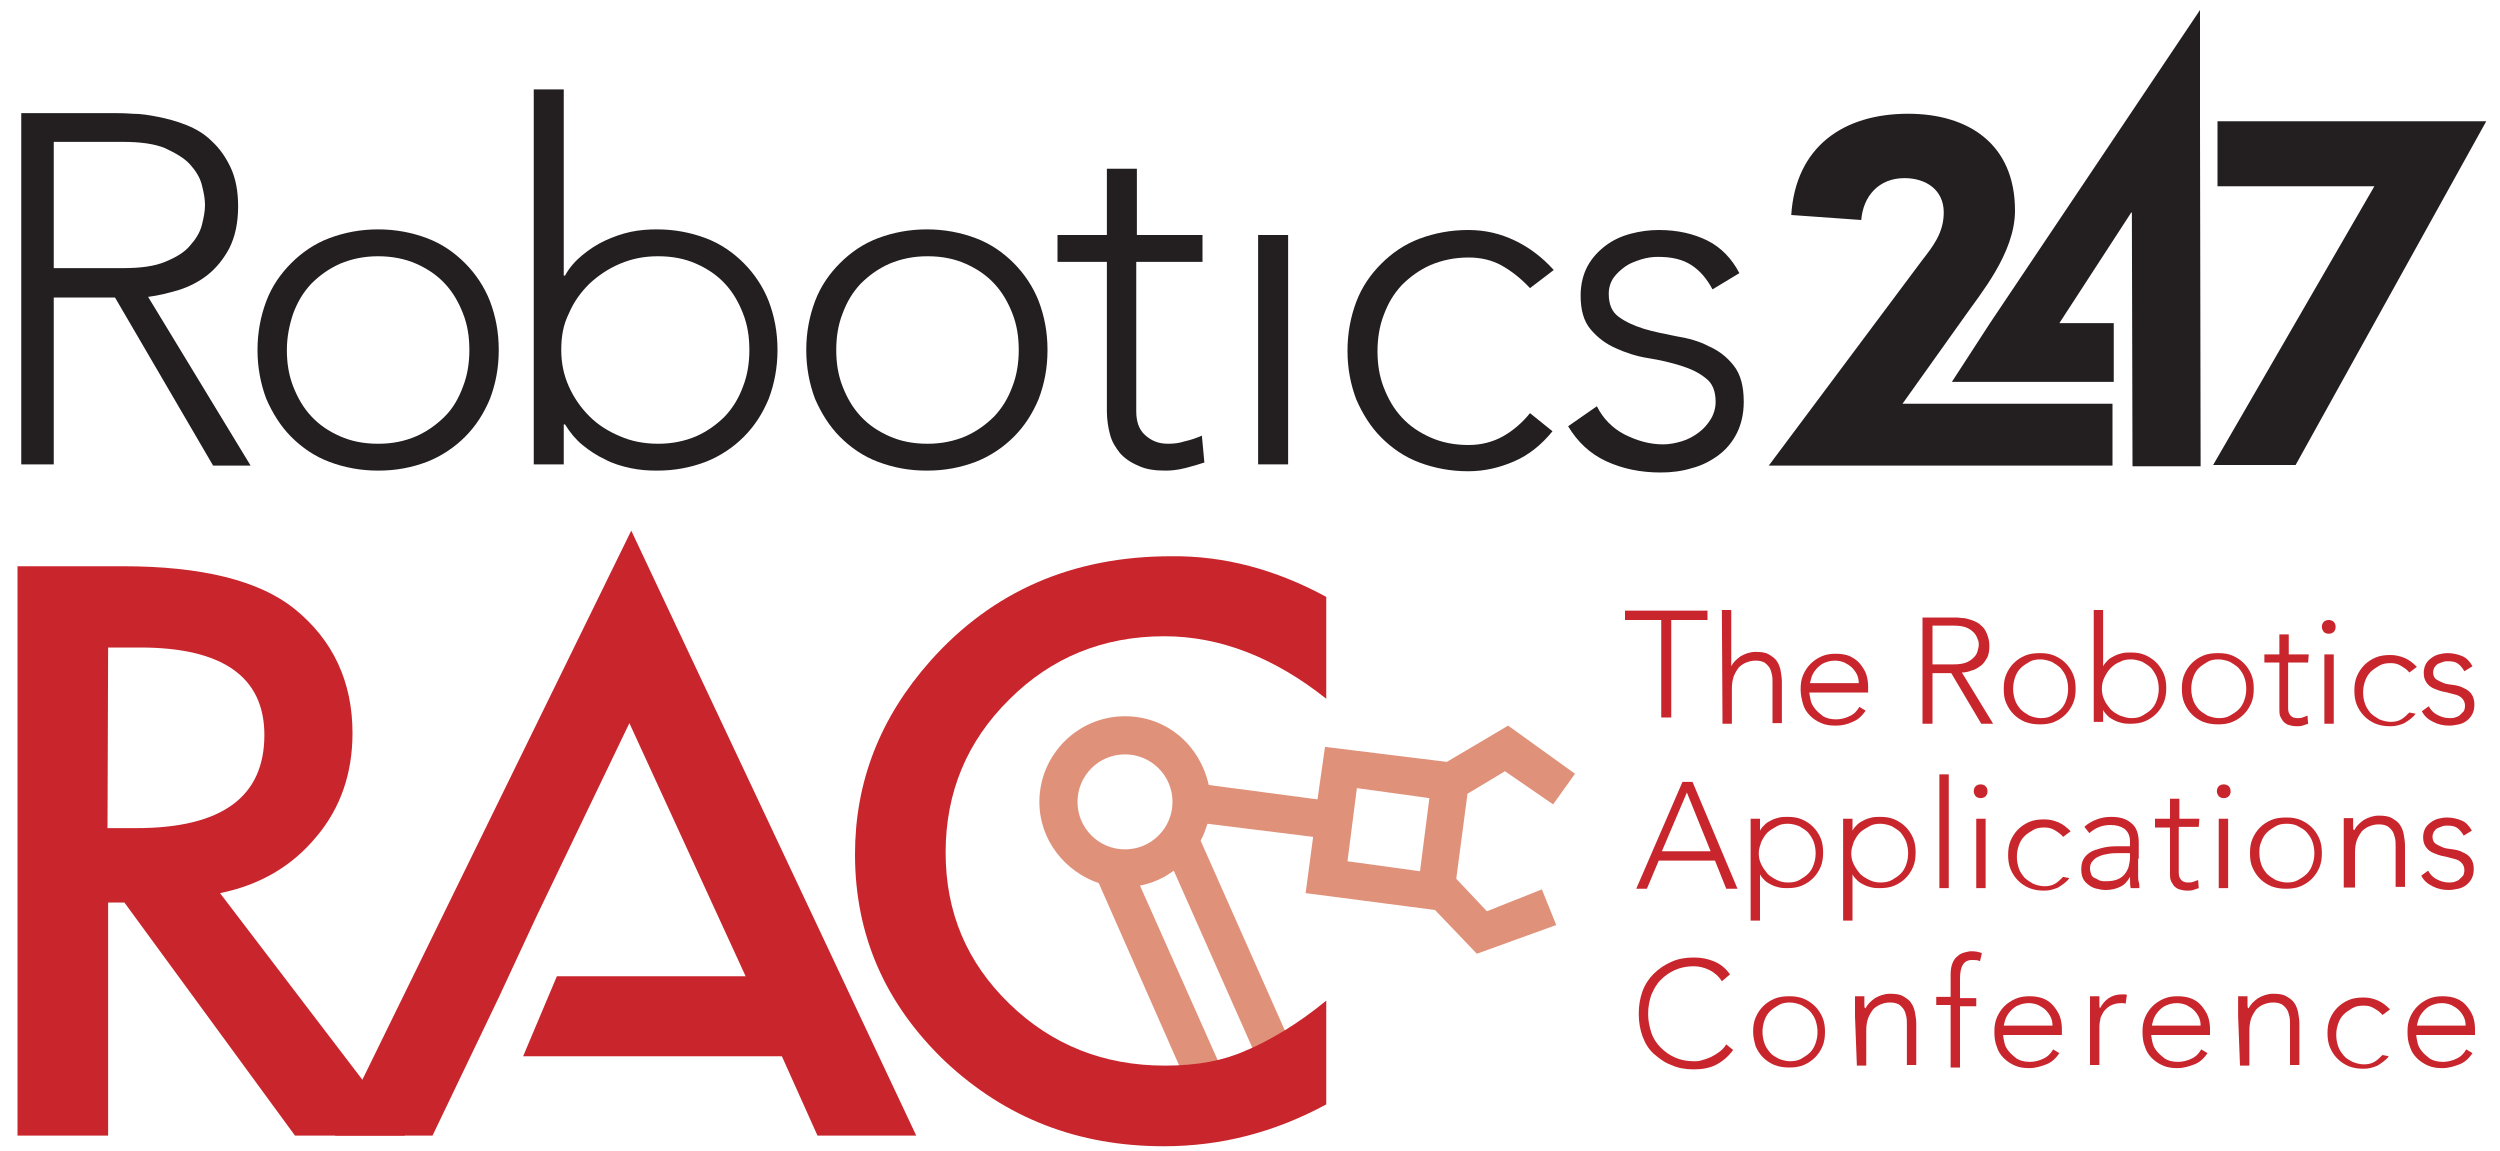 <?xml version="1.0" encoding="utf-8"?>
<!-- Generator: Adobe Illustrator 26.1.0, SVG Export Plug-In . SVG Version: 6.00 Build 0)  -->
<svg version="1.1" id="Layer_1" xmlns="http://www.w3.org/2000/svg" xmlns:xlink="http://www.w3.org/1999/xlink" x="0px" y="0px"
	 viewBox="0 0 400 184.1" style="enable-background:new 0 0 400 184.1;" xml:space="preserve">
<style type="text/css">
	.st0{fill:#E0917A;}
	.st1{fill:#C9252C;}
	.st2{fill:#231F20;}
</style>
<path class="st0" d="M193.2,131.8c-0.3,0.9-0.6,1.8-1.1,2.7l14.2,32c-0.8,0.5-1.6,1-2.4,1.5c-0.9,0.5-1.8,1-2.7,1.5l-13.4-30.2
	c-1.6,1.2-3.4,2-5.4,2.4l13.4,30.1c-1.9,0.7-3.8,1.3-5.8,1.7l-14.2-32.2c-5.3-1.8-9.5-6.8-9.5-13c0-7.5,6.1-13.7,13.7-13.7
	c6.5,0,11.9,4.4,13.4,11l17.4,2.3l1.2-8.4l19.5,2.4l9.8-5.8l10.7,7.7l-3.5,4.9l-7.7-5.3l-6,3.6l-1.8,13.6l4.9,5.2l8.8-3.5l2.3,5.7
	l-12.7,4.6l-6.7-7l-20.7-2.7l1.2-9L193.2,131.8L193.2,131.8z M180,120.7c-4.2,0-7.6,3.4-7.6,7.6s3.4,7.6,7.6,7.6s7.6-3.4,7.6-7.6
	S184.2,120.7,180,120.7z M215.6,137.8l11.6,1.6l1.5-11.7l-11.6-1.6L215.6,137.8z"/>
<g>
	<path class="st1" d="M35.2,142.9l29.6,38.8H47.2l-27.3-37.3h-2.6v37.3H2.8V90.6h16.9c12.6,0,21.8,2.3,27.4,6.8
		c6.2,5,9.3,11.7,9.3,19.9c0,6.4-1.9,12-5.8,16.6C46.7,138.6,41.6,141.6,35.2,142.9L35.2,142.9z M17.2,132.5h4.6
		c13.7,0,20.5-5,20.5-14.9c0-9.3-6.7-14-19.9-14h-5.1L17.2,132.5L17.2,132.5z"/>
	<path class="st1" d="M83.7,169l5.4-12.8h30.2l-18.6-40.5l-14.9,31l-6,12.9l-10.6,22.1H53.6L101,84.9l45.6,96.8h-15.8l-5.7-12.7
		L83.7,169L83.7,169z"/>
	<path class="st1" d="M212.2,95.5v16.3c-8.3-6.6-17-10-25.9-10c-9.8,0-18.1,3.4-24.8,10.1c-6.8,6.7-10.2,14.9-10.2,24.5
		s3.4,17.6,10.2,24.2c6.8,6.6,15.1,9.9,24.9,9.9c5.1,0,9.4-0.8,12.9-2.4c2-0.8,4-1.9,6.2-3.2c2.1-1.3,4.4-2.9,6.7-4.8v16.6
		c-8.3,4.5-16.9,6.7-26,6.7c-13.7,0-25.3-4.5-35-13.6c-9.6-9.2-14.4-20.2-14.4-33.1c0-11.6,4-21.9,12.1-31
		c9.9-11.1,22.7-16.7,38.5-16.7C195.8,88.9,204.1,91.1,212.2,95.5L212.2,95.5z"/>
</g>
<path class="st1" d="M265.8,99.2H260v-1.5h13.2v1.5h-5.8v15.6h-1.6L265.8,99.2L265.8,99.2z"/>
<path class="st1" d="M275.5,97.6h1.5v9h0c0.3-0.6,0.8-1.1,1.5-1.6c0.7-0.4,1.5-0.7,2.4-0.7c0.9,0,1.6,0.1,2.1,0.4
	c0.5,0.3,1,0.6,1.3,1.1c0.3,0.4,0.5,1,0.6,1.5c0.1,0.6,0.2,1.2,0.2,1.8v6.6h-1.5v-6.5c0-0.4,0-0.9-0.1-1.3c-0.1-0.4-0.2-0.8-0.4-1.1
	s-0.5-0.6-0.8-0.8c-0.4-0.2-0.8-0.3-1.4-0.3c-0.5,0-1,0.1-1.5,0.3c-0.5,0.2-0.9,0.5-1.2,0.8c-0.3,0.4-0.6,0.9-0.8,1.4
	c-0.2,0.6-0.3,1.2-0.3,2v5.6h-1.5L275.5,97.6L275.5,97.6z"/>
<path class="st1" d="M298.5,113.7c-0.6,0.9-1.3,1.5-2.1,1.8c-0.8,0.4-1.7,0.6-2.7,0.6c-0.9,0-1.6-0.1-2.3-0.4
	c-0.7-0.3-1.3-0.7-1.8-1.2c-0.5-0.5-0.9-1.1-1.1-1.8s-0.4-1.5-0.4-2.4s0.1-1.6,0.4-2.3s0.7-1.3,1.2-1.8s1.1-0.9,1.8-1.2
	c0.7-0.3,1.4-0.4,2.2-0.4c0.8,0,1.6,0.1,2.3,0.4c0.6,0.3,1.2,0.7,1.6,1.2c0.4,0.5,0.8,1.1,1,1.7s0.3,1.3,0.3,1.9v1h-9.4
	c0,0.3,0.1,0.7,0.2,1.2c0.1,0.5,0.3,0.9,0.7,1.4s0.8,0.8,1.3,1.2c0.5,0.3,1.2,0.5,2.1,0.5c0.7,0,1.5-0.2,2.1-0.5
	c0.7-0.3,1.2-0.8,1.6-1.5L298.5,113.7L298.5,113.7z M297.4,109.3c0-0.5-0.1-1-0.3-1.4c-0.2-0.4-0.5-0.8-0.8-1.1s-0.8-0.6-1.2-0.8
	c-0.5-0.2-1-0.3-1.5-0.3c-0.8,0-1.4,0.2-2,0.5c-0.5,0.3-0.9,0.7-1.2,1.1c-0.3,0.4-0.5,0.8-0.6,1.2s-0.2,0.7-0.2,0.8H297.4
	L297.4,109.3z"/>
<path class="st1" d="M307.6,98.8h4.5c0.2,0,0.5,0,0.9,0c0.4,0,0.8,0.1,1.3,0.1c0.4,0.1,0.9,0.2,1.4,0.4c0.5,0.2,0.9,0.4,1.3,0.8
	c0.4,0.3,0.7,0.8,0.9,1.3s0.4,1.1,0.4,1.9c0,0.8-0.1,1.5-0.4,2c-0.3,0.5-0.6,1-1.1,1.3c-0.4,0.3-0.9,0.6-1.4,0.7
	c-0.5,0.2-1,0.3-1.5,0.3l5,8.2H317l-4.8-8.1h-3v8.1h-1.6L307.6,98.8L307.6,98.8z M309.2,106.3h3.4c0.8,0,1.5-0.1,2-0.3
	c0.5-0.2,0.9-0.5,1.2-0.8c0.3-0.3,0.5-0.6,0.6-1c0.1-0.3,0.2-0.7,0.2-1s0-0.6-0.2-1c-0.1-0.3-0.3-0.7-0.6-1
	c-0.3-0.3-0.7-0.6-1.2-0.8c-0.5-0.2-1.2-0.3-2-0.3h-3.4V106.3L309.2,106.3z"/>
<path class="st1" d="M320.6,110.2c0-0.9,0.1-1.6,0.4-2.3c0.3-0.7,0.7-1.3,1.2-1.8c0.5-0.5,1.1-0.9,1.8-1.2c0.7-0.3,1.5-0.4,2.4-0.4
	c0.8,0,1.6,0.1,2.3,0.4c0.7,0.3,1.3,0.7,1.8,1.2c0.5,0.5,0.9,1.1,1.2,1.8c0.3,0.7,0.4,1.5,0.4,2.3s-0.1,1.6-0.4,2.3
	c-0.3,0.7-0.7,1.3-1.2,1.8c-0.5,0.5-1.1,0.9-1.8,1.2c-0.7,0.3-1.5,0.4-2.3,0.4c-0.8,0-1.6-0.1-2.4-0.4c-0.7-0.3-1.3-0.7-1.8-1.2
	c-0.5-0.5-0.9-1.1-1.2-1.8C320.7,111.9,320.6,111.1,320.6,110.2z M322.1,110.2c0,0.6,0.1,1.2,0.3,1.8c0.2,0.6,0.5,1,0.9,1.5
	c0.4,0.4,0.9,0.7,1.4,1c0.5,0.2,1.2,0.4,1.8,0.4c0.7,0,1.3-0.1,1.8-0.4s1-0.6,1.4-1c0.4-0.4,0.7-0.9,0.9-1.5
	c0.2-0.6,0.3-1.1,0.3-1.8s-0.1-1.2-0.3-1.8c-0.2-0.6-0.5-1-0.9-1.5c-0.4-0.4-0.9-0.7-1.4-1c-0.5-0.2-1.2-0.4-1.8-0.4
	c-0.7,0-1.3,0.1-1.8,0.4s-1,0.6-1.4,1c-0.4,0.4-0.7,0.9-0.9,1.5C322.2,109,322.1,109.6,322.1,110.2z"/>
<path class="st1" d="M335,97.6h1.5v9h0c0.2-0.4,0.5-0.7,0.8-1c0.3-0.3,0.7-0.5,1.1-0.7c0.4-0.2,0.8-0.3,1.2-0.4
	c0.4-0.1,0.9-0.1,1.3-0.1c0.9,0,1.6,0.1,2.3,0.4c0.7,0.3,1.3,0.7,1.8,1.2c0.5,0.5,0.9,1.1,1.2,1.8c0.3,0.7,0.4,1.5,0.4,2.3
	c0,0.8-0.1,1.6-0.4,2.3s-0.7,1.3-1.2,1.8c-0.5,0.5-1.1,0.9-1.8,1.2c-0.7,0.3-1.5,0.4-2.3,0.4c-0.4,0-0.8,0-1.3-0.1
	c-0.4-0.1-0.8-0.2-1.2-0.4c-0.4-0.2-0.8-0.4-1.1-0.7c-0.3-0.3-0.6-0.6-0.8-1h0v1.9H335V97.6L335,97.6z M336.3,110.2
	c0,0.6,0.1,1.2,0.4,1.8c0.2,0.5,0.6,1,1,1.5c0.4,0.4,0.9,0.7,1.5,1c0.6,0.2,1.2,0.4,1.8,0.4c0.7,0,1.3-0.1,1.8-0.4s1-0.6,1.4-1
	c0.4-0.4,0.7-0.9,0.9-1.5c0.2-0.6,0.3-1.1,0.3-1.8c0-0.6-0.1-1.2-0.3-1.8c-0.2-0.5-0.5-1-0.9-1.5c-0.4-0.4-0.9-0.7-1.4-1
	c-0.5-0.2-1.2-0.4-1.8-0.4c-0.7,0-1.3,0.1-1.8,0.4c-0.6,0.2-1.1,0.6-1.5,1c-0.4,0.4-0.7,0.9-1,1.5
	C336.4,109,336.3,109.6,336.3,110.2z"/>
<path class="st1" d="M349.1,110.2c0-0.9,0.1-1.6,0.4-2.3c0.3-0.7,0.7-1.3,1.2-1.8s1.1-0.9,1.8-1.2c0.7-0.3,1.5-0.4,2.4-0.4
	s1.6,0.1,2.3,0.4c0.7,0.3,1.3,0.7,1.8,1.2c0.5,0.5,0.9,1.1,1.2,1.8c0.3,0.7,0.4,1.5,0.4,2.3s-0.1,1.6-0.4,2.3s-0.7,1.3-1.2,1.8
	c-0.5,0.5-1.1,0.9-1.8,1.2c-0.7,0.3-1.5,0.4-2.3,0.4s-1.6-0.1-2.4-0.4c-0.7-0.3-1.3-0.7-1.8-1.2s-0.9-1.1-1.2-1.8
	S349.1,111.1,349.1,110.2z M350.6,110.2c0,0.6,0.1,1.2,0.3,1.8c0.2,0.6,0.5,1,0.9,1.5c0.4,0.4,0.9,0.7,1.4,1
	c0.5,0.2,1.2,0.4,1.8,0.4c0.7,0,1.3-0.1,1.8-0.4s1-0.6,1.4-1c0.4-0.4,0.7-0.9,0.9-1.5c0.2-0.6,0.3-1.1,0.3-1.8s-0.1-1.2-0.3-1.8
	c-0.2-0.6-0.5-1-0.9-1.5c-0.4-0.4-0.9-0.7-1.4-1c-0.5-0.2-1.2-0.4-1.8-0.4c-0.7,0-1.3,0.1-1.8,0.4s-1,0.6-1.4,1
	c-0.4,0.4-0.7,0.9-0.9,1.5C350.7,109,350.6,109.6,350.6,110.2z"/>
<path class="st1" d="M369.3,106h-3.2v7.3c0,0.5,0.1,0.9,0.4,1.2c0.3,0.3,0.6,0.4,1.1,0.4c0.3,0,0.5,0,0.8-0.1
	c0.3-0.1,0.5-0.2,0.8-0.3l0.1,1.3c-0.3,0.1-0.6,0.2-0.9,0.3s-0.7,0.1-0.9,0.1c-0.5,0-1-0.1-1.3-0.2c-0.4-0.1-0.7-0.4-0.9-0.6
	c-0.2-0.3-0.4-0.6-0.5-0.9c-0.1-0.3-0.1-0.7-0.1-1.1V106h-2.4v-1.3h2.4v-3.2h1.5v3.2h3.2L369.3,106L369.3,106z"/>
<path class="st1" d="M371.5,100.3c0-0.3,0.1-0.6,0.3-0.8c0.2-0.2,0.5-0.3,0.8-0.3c0.3,0,0.6,0.1,0.8,0.3c0.2,0.2,0.3,0.5,0.3,0.8
	c0,0.3-0.1,0.6-0.3,0.8c-0.2,0.2-0.5,0.3-0.8,0.3c-0.3,0-0.6-0.1-0.8-0.3C371.6,100.8,371.5,100.6,371.5,100.3z M371.9,104.7h1.5
	v11.1h-1.5V104.7z"/>
<path class="st1" d="M386.5,114.2c-0.5,0.7-1.2,1.1-1.8,1.5c-0.7,0.3-1.4,0.5-2.2,0.5c-0.9,0-1.6-0.1-2.4-0.4
	c-0.7-0.3-1.3-0.7-1.8-1.2c-0.5-0.5-0.9-1.1-1.2-1.8s-0.4-1.5-0.4-2.3s0.1-1.6,0.4-2.3c0.3-0.7,0.7-1.3,1.2-1.8
	c0.5-0.5,1.1-0.9,1.8-1.2c0.7-0.3,1.5-0.4,2.4-0.4c0.8,0,1.6,0.2,2.3,0.5c0.7,0.3,1.3,0.8,1.9,1.4l-1.2,0.9
	c-0.4-0.5-0.9-0.8-1.4-1.1c-0.5-0.3-1-0.4-1.6-0.4c-0.7,0-1.3,0.1-1.8,0.4s-1,0.6-1.4,1c-0.4,0.4-0.7,0.9-0.9,1.5
	c-0.2,0.6-0.3,1.1-0.3,1.8s0.1,1.2,0.3,1.8c0.2,0.6,0.5,1,0.9,1.5c0.4,0.4,0.9,0.7,1.4,1c0.5,0.2,1.2,0.4,1.8,0.4
	c0.6,0,1.2-0.1,1.7-0.4c0.5-0.3,0.9-0.7,1.3-1.1L386.5,114.2L386.5,114.2z"/>
<path class="st1" d="M388.6,113c0.3,0.6,0.8,1.1,1.4,1.4c0.6,0.3,1.2,0.5,1.9,0.5c0.3,0,0.6,0,0.9-0.1c0.3-0.1,0.6-0.2,0.8-0.4
	c0.2-0.2,0.4-0.4,0.6-0.6c0.1-0.2,0.2-0.5,0.2-0.9c0-0.5-0.2-0.9-0.5-1.2c-0.3-0.3-0.7-0.5-1.2-0.6c-0.5-0.1-1-0.3-1.6-0.4
	c-0.6-0.1-1.1-0.3-1.6-0.5c-0.5-0.2-0.9-0.5-1.2-0.9c-0.3-0.4-0.5-0.9-0.5-1.6c0-0.5,0.1-1,0.3-1.4c0.2-0.4,0.5-0.7,0.9-1
	c0.4-0.3,0.8-0.5,1.2-0.6c0.4-0.1,0.9-0.2,1.4-0.2c0.9,0,1.7,0.2,2.4,0.5c0.7,0.3,1.2,0.9,1.6,1.6l-1.3,0.8c-0.3-0.5-0.6-0.9-1-1.2
	c-0.4-0.3-0.9-0.4-1.6-0.4c-0.3,0-0.5,0-0.8,0.1c-0.3,0.1-0.5,0.2-0.8,0.3c-0.2,0.1-0.4,0.3-0.6,0.6c-0.1,0.2-0.2,0.5-0.2,0.8
	c0,0.5,0.2,0.9,0.5,1.1c0.3,0.2,0.7,0.4,1.2,0.6s1,0.2,1.6,0.3c0.6,0.1,1.1,0.2,1.6,0.5c0.5,0.2,0.9,0.5,1.2,0.9
	c0.3,0.4,0.5,1,0.5,1.7c0,0.6-0.1,1.1-0.3,1.5c-0.2,0.4-0.5,0.8-0.9,1.1c-0.4,0.3-0.8,0.5-1.3,0.6c-0.5,0.1-1,0.2-1.5,0.2
	c-1,0-1.8-0.2-2.6-0.6c-0.8-0.4-1.4-0.9-1.8-1.7L388.6,113L388.6,113z"/>
<path class="st1" d="M269.2,125.1h1.6l7.2,17.1h-1.8l-1.8-4.5h-9l-1.9,4.5h-1.7L269.2,125.1L269.2,125.1z M269.9,126.8l-4,9.4h7.8
	L269.9,126.8z"/>
<path class="st1" d="M280.1,131h1.5v1.9h0c0.2-0.4,0.5-0.7,0.8-1c0.3-0.3,0.7-0.5,1.1-0.7c0.4-0.2,0.8-0.3,1.2-0.4
	c0.4-0.1,0.9-0.1,1.3-0.1c0.9,0,1.6,0.1,2.3,0.4c0.7,0.3,1.3,0.7,1.8,1.2s0.9,1.1,1.2,1.8c0.3,0.7,0.4,1.5,0.4,2.3
	c0,0.8-0.1,1.6-0.4,2.3c-0.3,0.7-0.7,1.3-1.2,1.8c-0.5,0.5-1.1,0.9-1.8,1.2c-0.7,0.3-1.5,0.4-2.3,0.4c-0.4,0-0.8,0-1.3-0.1
	c-0.4-0.1-0.8-0.2-1.2-0.4c-0.4-0.2-0.8-0.4-1.1-0.7c-0.3-0.3-0.6-0.6-0.8-1h0v7.4h-1.5V131L280.1,131z M281.4,136.5
	c0,0.6,0.1,1.2,0.4,1.8s0.6,1,1,1.5c0.4,0.4,0.9,0.7,1.5,1s1.2,0.4,1.8,0.4c0.7,0,1.3-0.1,1.8-0.4s1-0.6,1.4-1
	c0.4-0.4,0.7-0.9,0.9-1.5s0.3-1.1,0.3-1.8c0-0.6-0.1-1.2-0.3-1.8c-0.2-0.5-0.5-1-0.9-1.5c-0.4-0.4-0.9-0.7-1.4-1
	c-0.5-0.2-1.2-0.4-1.8-0.4c-0.7,0-1.3,0.1-1.8,0.4s-1.1,0.6-1.5,1c-0.4,0.4-0.7,0.9-1,1.5C281.6,135.3,281.4,135.9,281.4,136.5z"/>
<path class="st1" d="M294.9,131h1.5v1.9h0c0.2-0.4,0.5-0.7,0.8-1c0.3-0.3,0.7-0.5,1.1-0.7c0.4-0.2,0.8-0.3,1.2-0.4
	c0.4-0.1,0.9-0.1,1.3-0.1c0.9,0,1.6,0.1,2.3,0.4c0.7,0.3,1.3,0.7,1.8,1.2s0.9,1.1,1.2,1.8c0.3,0.7,0.4,1.5,0.4,2.3
	c0,0.8-0.1,1.6-0.4,2.3c-0.3,0.7-0.7,1.3-1.2,1.8s-1.1,0.9-1.8,1.2c-0.7,0.3-1.5,0.4-2.3,0.4c-0.4,0-0.8,0-1.3-0.1
	c-0.4-0.1-0.8-0.2-1.2-0.4c-0.4-0.2-0.8-0.4-1.1-0.7c-0.3-0.3-0.6-0.6-0.8-1h0v7.4h-1.5V131L294.9,131z M296.2,136.5
	c0,0.6,0.1,1.2,0.4,1.8s0.6,1,1,1.5c0.4,0.4,0.9,0.7,1.5,1s1.2,0.4,1.8,0.4s1.3-0.1,1.8-0.4s1-0.6,1.4-1c0.4-0.4,0.7-0.9,0.9-1.5
	c0.2-0.6,0.3-1.1,0.3-1.8c0-0.6-0.1-1.2-0.3-1.8c-0.2-0.5-0.5-1-0.9-1.5c-0.4-0.4-0.9-0.7-1.4-1c-0.5-0.2-1.2-0.4-1.8-0.4
	c-0.7,0-1.3,0.1-1.8,0.4s-1.1,0.6-1.5,1c-0.4,0.4-0.7,0.9-1,1.5C296.4,135.3,296.2,135.9,296.2,136.5z"/>
<path class="st1" d="M310.3,123.9h1.5v18.2h-1.5V123.9z"/>
<path class="st1" d="M315.8,126.6c0-0.3,0.1-0.6,0.3-0.8c0.2-0.2,0.5-0.3,0.8-0.3c0.3,0,0.6,0.1,0.8,0.3c0.2,0.2,0.3,0.5,0.3,0.8
	c0,0.3-0.1,0.6-0.3,0.8c-0.2,0.2-0.5,0.3-0.8,0.3c-0.3,0-0.6-0.1-0.8-0.3C315.9,127.1,315.8,126.9,315.8,126.6z M316.2,131h1.5v11.1
	h-1.5V131z"/>
<path class="st1" d="M331.1,140.5c-0.5,0.7-1.2,1.1-1.8,1.5c-0.7,0.3-1.4,0.5-2.2,0.5c-0.9,0-1.6-0.1-2.4-0.4
	c-0.7-0.3-1.3-0.7-1.8-1.2s-0.9-1.1-1.2-1.8c-0.3-0.7-0.4-1.5-0.4-2.3c0-0.8,0.1-1.6,0.4-2.3c0.3-0.7,0.7-1.3,1.2-1.8
	s1.1-0.9,1.8-1.2c0.7-0.3,1.5-0.4,2.4-0.4s1.6,0.2,2.3,0.5c0.7,0.3,1.3,0.8,1.9,1.4l-1.2,0.9c-0.4-0.5-0.9-0.8-1.4-1.1
	s-1-0.4-1.6-0.4c-0.7,0-1.3,0.1-1.8,0.4s-1,0.6-1.4,1c-0.4,0.4-0.7,0.9-0.9,1.5c-0.2,0.6-0.3,1.1-0.3,1.8c0,0.6,0.1,1.2,0.3,1.8
	c0.2,0.6,0.5,1,0.9,1.5c0.4,0.4,0.9,0.7,1.4,1c0.5,0.2,1.2,0.4,1.8,0.4c0.6,0,1.2-0.1,1.7-0.4s0.9-0.7,1.3-1.1L331.1,140.5
	L331.1,140.5z"/>
<path class="st1" d="M342.1,137.4c0,0.5,0,1,0,1.5s0,0.8,0,1.2c0,0.4,0,0.7,0.1,1s0.1,0.6,0.1,1h-1.4c-0.1-0.5-0.1-1.2-0.1-1.8h0
	c-0.4,0.7-0.9,1.3-1.6,1.6c-0.6,0.3-1.4,0.5-2.3,0.5c-0.5,0-1-0.1-1.4-0.2c-0.5-0.1-0.9-0.3-1.3-0.6c-0.4-0.3-0.7-0.6-0.9-1
	s-0.3-0.9-0.3-1.5c0-0.9,0.2-1.5,0.6-2c0.4-0.5,1-0.9,1.6-1.1c0.6-0.2,1.3-0.4,2-0.5c0.7-0.1,1.4-0.1,1.9-0.1h1.7v-0.7
	c0-1-0.3-1.6-0.9-2.1c-0.6-0.4-1.3-0.6-2.2-0.6c-1.3,0-2.4,0.4-3.4,1.3l-0.8-1c0.5-0.5,1.2-0.9,2-1.2c0.8-0.3,1.5-0.4,2.3-0.4
	c1.4,0,2.4,0.3,3.2,1c0.8,0.6,1.2,1.7,1.2,3.1V137.4L342.1,137.4z M339.2,136.5c-0.6,0-1.2,0-1.8,0.1c-0.6,0.1-1.1,0.2-1.5,0.4
	c-0.5,0.2-0.8,0.4-1.1,0.8c-0.3,0.3-0.4,0.7-0.4,1.2c0,0.3,0.1,0.6,0.2,0.9c0.1,0.3,0.3,0.5,0.6,0.6s0.5,0.3,0.8,0.4
	c0.3,0.1,0.6,0.1,0.9,0.1c0.8,0,1.4-0.1,1.9-0.3s0.9-0.5,1.2-0.9s0.5-0.8,0.6-1.2c0.1-0.5,0.2-0.9,0.2-1.4v-0.7L339.2,136.5
	L339.2,136.5z"/>
<path class="st1" d="M351.8,132.3h-3.2v7.3c0,0.5,0.1,0.9,0.4,1.2c0.3,0.3,0.6,0.4,1.1,0.4c0.3,0,0.5,0,0.8-0.1s0.5-0.2,0.8-0.3
	l0.1,1.3c-0.3,0.1-0.6,0.2-0.9,0.3c-0.3,0.1-0.7,0.1-0.9,0.1c-0.5,0-1-0.1-1.3-0.2c-0.4-0.1-0.7-0.4-0.9-0.6
	c-0.2-0.3-0.4-0.6-0.5-0.9c-0.1-0.3-0.1-0.7-0.1-1.1v-7.3h-2.4V131h2.4v-3.2h1.5v3.2h3.2L351.8,132.3L351.8,132.3z"/>
<path class="st1" d="M354.7,126.6c0-0.3,0.1-0.6,0.3-0.8c0.2-0.2,0.5-0.3,0.8-0.3c0.3,0,0.6,0.1,0.8,0.3c0.2,0.2,0.3,0.5,0.3,0.8
	c0,0.3-0.1,0.6-0.3,0.8c-0.2,0.2-0.5,0.3-0.8,0.3c-0.3,0-0.6-0.1-0.8-0.3C354.8,127.1,354.7,126.9,354.7,126.6z M355,131h1.5v11.1
	H355V131z"/>
<path class="st1" d="M360,136.5c0-0.9,0.1-1.6,0.4-2.3c0.3-0.7,0.7-1.3,1.2-1.8s1.1-0.9,1.8-1.2c0.7-0.3,1.5-0.4,2.4-0.4
	s1.6,0.1,2.3,0.4c0.7,0.3,1.3,0.7,1.8,1.2c0.5,0.5,0.9,1.1,1.2,1.8c0.3,0.7,0.4,1.5,0.4,2.3c0,0.8-0.1,1.6-0.4,2.3
	c-0.3,0.7-0.7,1.3-1.2,1.8s-1.1,0.9-1.8,1.2c-0.7,0.3-1.5,0.4-2.3,0.4s-1.6-0.1-2.4-0.4c-0.7-0.3-1.3-0.7-1.8-1.2s-0.9-1.1-1.2-1.8
	C360.1,138.2,360,137.4,360,136.5z M361.5,136.5c0,0.6,0.1,1.2,0.3,1.8c0.2,0.6,0.5,1,0.9,1.5c0.4,0.4,0.9,0.7,1.4,1
	c0.5,0.2,1.2,0.4,1.8,0.4c0.7,0,1.3-0.1,1.8-0.4s1-0.6,1.4-1c0.4-0.4,0.7-0.9,0.9-1.5c0.2-0.6,0.3-1.1,0.3-1.8
	c0-0.6-0.1-1.2-0.3-1.8c-0.2-0.6-0.5-1-0.9-1.5s-0.9-0.7-1.4-1s-1.2-0.4-1.8-0.4c-0.7,0-1.3,0.1-1.8,0.4s-1,0.6-1.4,1
	c-0.4,0.4-0.7,0.9-0.9,1.5C361.5,135.3,361.5,135.9,361.5,136.5z"/>
<path class="st1" d="M375,134.1c0-0.2,0-0.5,0-0.8c0-0.3,0-0.6,0-0.9c0-0.3,0-0.6,0-0.9c0-0.3,0-0.5,0-0.6h1.5c0,0.4,0,0.8,0,1.2
	s0,0.6,0.1,0.7h0.1c0.3-0.6,0.8-1.1,1.5-1.6c0.7-0.4,1.5-0.7,2.4-0.7c0.9,0,1.6,0.1,2.1,0.4c0.5,0.3,1,0.6,1.3,1.1
	c0.3,0.4,0.5,1,0.6,1.5c0.1,0.6,0.2,1.2,0.2,1.8v6.6h-1.5v-6.5c0-0.4,0-0.9-0.1-1.3c-0.1-0.4-0.2-0.8-0.4-1.1
	c-0.2-0.3-0.5-0.6-0.8-0.8c-0.4-0.2-0.8-0.3-1.4-0.3c-0.5,0-1,0.1-1.5,0.3c-0.5,0.2-0.9,0.5-1.2,0.8c-0.3,0.4-0.6,0.9-0.8,1.4
	c-0.2,0.6-0.3,1.2-0.3,2v5.6H375L375,134.1L375,134.1z"/>
<path class="st1" d="M388.5,139.3c0.3,0.6,0.8,1.1,1.4,1.4c0.6,0.3,1.2,0.5,1.9,0.5c0.3,0,0.6,0,0.9-0.1c0.3-0.1,0.6-0.2,0.8-0.4
	c0.2-0.2,0.4-0.4,0.6-0.6c0.1-0.2,0.2-0.5,0.2-0.9c0-0.5-0.2-0.9-0.5-1.2c-0.3-0.3-0.7-0.5-1.2-0.6c-0.5-0.1-1-0.3-1.6-0.4
	c-0.6-0.1-1.1-0.3-1.6-0.5c-0.5-0.2-0.9-0.5-1.2-0.9c-0.3-0.4-0.5-0.9-0.5-1.6c0-0.5,0.1-1,0.3-1.4c0.2-0.4,0.5-0.7,0.9-1
	c0.4-0.3,0.8-0.5,1.2-0.6c0.4-0.1,0.9-0.2,1.4-0.2c0.9,0,1.7,0.2,2.4,0.5c0.7,0.3,1.2,0.9,1.6,1.6l-1.3,0.8c-0.3-0.5-0.6-0.9-1-1.2
	c-0.4-0.3-0.9-0.4-1.6-0.4c-0.3,0-0.5,0-0.8,0.1s-0.5,0.2-0.8,0.3c-0.2,0.1-0.4,0.3-0.6,0.6c-0.1,0.2-0.2,0.5-0.2,0.8
	c0,0.5,0.2,0.9,0.5,1.1c0.3,0.2,0.7,0.4,1.2,0.6s1,0.2,1.6,0.3c0.6,0.1,1.1,0.2,1.6,0.5c0.5,0.2,0.9,0.5,1.2,0.9
	c0.3,0.4,0.5,1,0.5,1.7c0,0.6-0.1,1.1-0.3,1.5c-0.2,0.4-0.5,0.8-0.9,1.1c-0.4,0.3-0.8,0.5-1.3,0.6c-0.5,0.1-1,0.2-1.5,0.2
	c-1,0-1.8-0.2-2.6-0.6c-0.8-0.4-1.4-0.9-1.8-1.7L388.5,139.3L388.5,139.3z"/>
<path class="st1" d="M277.3,168c-0.8,1.1-1.8,1.9-2.8,2.4s-2.2,0.7-3.5,0.7c-1.3,0-2.5-0.2-3.6-0.7c-1.1-0.4-2-1.1-2.8-1.8
	s-1.4-1.7-1.8-2.8c-0.4-1.1-0.6-2.3-0.6-3.6s0.2-2.5,0.6-3.6c0.4-1.1,1-2,1.8-2.8c0.8-0.8,1.7-1.4,2.8-1.9s2.3-0.7,3.6-0.7
	c1.2,0,2.2,0.2,3.2,0.6c1,0.4,1.9,1.1,2.6,2.1l-1.3,1.1c-0.5-0.8-1.2-1.4-2-1.8c-0.8-0.4-1.7-0.6-2.5-0.6c-1.1,0-2.1,0.2-3,0.6
	c-0.9,0.4-1.6,0.9-2.3,1.6s-1.1,1.5-1.5,2.4c-0.3,0.9-0.5,1.9-0.5,3s0.2,2,0.5,3c0.3,0.9,0.8,1.7,1.5,2.4s1.4,1.2,2.3,1.6
	c0.9,0.4,1.9,0.6,3,0.6c0.4,0,0.9,0,1.4-0.2c0.5-0.1,0.9-0.3,1.4-0.5c0.4-0.2,0.9-0.5,1.3-0.8c0.4-0.3,0.8-0.7,1.1-1.2L277.3,168
	L277.3,168z"/>
<path class="st1" d="M280.5,165.1c0-0.9,0.1-1.6,0.4-2.3c0.3-0.7,0.7-1.3,1.2-1.8c0.5-0.5,1.1-0.9,1.8-1.2c0.7-0.3,1.5-0.4,2.4-0.4
	c0.8,0,1.6,0.1,2.3,0.4c0.7,0.3,1.3,0.7,1.8,1.2c0.5,0.5,0.9,1.1,1.2,1.8c0.3,0.7,0.4,1.5,0.4,2.3c0,0.8-0.1,1.6-0.4,2.3
	c-0.3,0.7-0.7,1.3-1.2,1.8c-0.5,0.5-1.1,0.9-1.8,1.2c-0.7,0.3-1.5,0.4-2.3,0.4s-1.6-0.1-2.4-0.4c-0.7-0.3-1.3-0.7-1.8-1.2
	s-0.9-1.1-1.2-1.8C280.7,166.7,280.5,165.9,280.5,165.1z M282,165.1c0,0.6,0.1,1.2,0.3,1.8c0.2,0.6,0.5,1,0.9,1.5s0.9,0.7,1.4,1
	c0.5,0.2,1.2,0.4,1.8,0.4s1.3-0.1,1.8-0.4s1-0.6,1.4-1c0.4-0.4,0.7-0.9,0.9-1.5c0.2-0.6,0.3-1.1,0.3-1.8c0-0.6-0.1-1.2-0.3-1.8
	c-0.2-0.6-0.5-1-0.9-1.5c-0.4-0.4-0.9-0.7-1.4-1c-0.5-0.2-1.2-0.4-1.8-0.4s-1.3,0.1-1.8,0.4s-1,0.6-1.4,1c-0.4,0.4-0.7,0.9-0.9,1.5
	C282.1,163.9,282,164.4,282,165.1z"/>
<path class="st1" d="M296.8,162.6c0-0.2,0-0.5,0-0.8c0-0.3,0-0.6,0-0.9c0-0.3,0-0.6,0-0.9c0-0.3,0-0.5,0-0.6h1.5c0,0.4,0,0.8,0,1.2
	s0,0.6,0.1,0.7h0.1c0.3-0.6,0.8-1.1,1.5-1.6c0.7-0.4,1.5-0.7,2.4-0.7c0.9,0,1.6,0.1,2.1,0.4c0.5,0.3,1,0.6,1.3,1.1
	c0.3,0.4,0.5,1,0.6,1.5c0.1,0.6,0.2,1.2,0.2,1.8v6.6h-1.5v-6.5c0-0.4,0-0.9-0.1-1.3c-0.1-0.4-0.2-0.8-0.4-1.1
	c-0.2-0.3-0.5-0.6-0.8-0.8c-0.4-0.2-0.8-0.3-1.4-0.3c-0.5,0-1,0.1-1.5,0.3c-0.5,0.2-0.9,0.5-1.2,0.8c-0.3,0.4-0.6,0.9-0.8,1.4
	c-0.2,0.6-0.3,1.2-0.3,2v5.6h-1.5L296.8,162.6L296.8,162.6z"/>
<path class="st1" d="M312.1,160.8h-2.3v-1.3h2.3v-3.6c0-0.7,0.1-1.3,0.3-1.8c0.2-0.5,0.5-0.9,0.8-1.1c0.3-0.3,0.7-0.5,1.1-0.6
	c0.4-0.1,0.8-0.2,1.1-0.2c0.7,0,1.2,0.1,1.7,0.3l-0.3,1.3c-0.3-0.2-0.8-0.2-1.3-0.2c-1.3,0-1.9,1-1.9,3v3.1h2.6v1.3h-2.6v9.8h-1.5
	V160.8z"/>
<path class="st1" d="M329.5,168.5c-0.6,0.9-1.3,1.5-2.1,1.8s-1.7,0.6-2.7,0.6c-0.9,0-1.6-0.1-2.3-0.4c-0.7-0.3-1.3-0.7-1.8-1.2
	s-0.9-1.1-1.1-1.8c-0.3-0.7-0.4-1.5-0.4-2.4c0-0.9,0.1-1.6,0.4-2.3c0.3-0.7,0.7-1.3,1.2-1.8s1.1-0.9,1.8-1.2
	c0.7-0.3,1.4-0.4,2.2-0.4s1.6,0.1,2.3,0.4c0.7,0.3,1.2,0.7,1.6,1.2c0.4,0.5,0.8,1.1,1,1.7c0.2,0.6,0.3,1.3,0.3,1.9v1h-9.4
	c0,0.3,0.1,0.7,0.2,1.2c0.1,0.5,0.3,0.9,0.7,1.4c0.3,0.4,0.8,0.8,1.3,1.2c0.5,0.3,1.2,0.5,2.1,0.5c0.7,0,1.5-0.2,2.1-0.5
	c0.7-0.3,1.2-0.8,1.6-1.5L329.5,168.5L329.5,168.5z M328.4,164.1c0-0.5-0.1-1-0.3-1.4c-0.2-0.4-0.5-0.8-0.8-1.1
	c-0.3-0.3-0.8-0.6-1.2-0.8c-0.5-0.2-1-0.3-1.5-0.3c-0.8,0-1.4,0.2-2,0.5c-0.5,0.3-0.9,0.7-1.2,1.1s-0.5,0.8-0.6,1.2
	c-0.1,0.4-0.2,0.7-0.2,0.8H328.4z"/>
<path class="st1" d="M334.4,162.6c0-0.2,0-0.5,0-0.8c0-0.3,0-0.6,0-0.9c0-0.3,0-0.6,0-0.9c0-0.3,0-0.5,0-0.6h1.5c0,0.4,0,0.8,0,1.2
	s0,0.6,0.1,0.7c0.4-0.7,0.8-1.2,1.4-1.6c0.6-0.4,1.3-0.6,2.1-0.6c0.1,0,0.3,0,0.4,0s0.3,0,0.4,0.1l-0.2,1.4
	c-0.2-0.1-0.4-0.1-0.6-0.1c-0.6,0-1.2,0.1-1.6,0.3c-0.5,0.2-0.8,0.5-1.1,0.8c-0.3,0.3-0.5,0.8-0.7,1.2c-0.1,0.5-0.2,1-0.2,1.5v6.1
	h-1.5L334.4,162.6L334.4,162.6z"/>
<path class="st1" d="M353.2,168.5c-0.6,0.9-1.3,1.5-2.1,1.8s-1.7,0.6-2.7,0.6c-0.9,0-1.6-0.1-2.3-0.4c-0.7-0.3-1.3-0.7-1.8-1.2
	s-0.9-1.1-1.1-1.8c-0.3-0.7-0.4-1.5-0.4-2.4c0-0.9,0.1-1.6,0.4-2.3c0.3-0.7,0.7-1.3,1.2-1.8s1.1-0.9,1.8-1.2
	c0.7-0.3,1.4-0.4,2.2-0.4s1.6,0.1,2.3,0.4c0.7,0.3,1.2,0.7,1.6,1.2c0.4,0.5,0.8,1.1,1,1.7c0.2,0.6,0.3,1.3,0.3,1.9v1h-9.4
	c0,0.3,0.1,0.7,0.2,1.2c0.1,0.5,0.3,0.9,0.7,1.4c0.3,0.4,0.8,0.8,1.3,1.2c0.5,0.3,1.2,0.5,2.1,0.5c0.7,0,1.5-0.2,2.1-0.5
	c0.7-0.3,1.2-0.8,1.6-1.5L353.2,168.5L353.2,168.5z M352.1,164.1c0-0.5-0.1-1-0.3-1.4c-0.2-0.4-0.5-0.8-0.8-1.1
	c-0.3-0.3-0.8-0.6-1.2-0.8c-0.5-0.2-1-0.3-1.5-0.3c-0.8,0-1.4,0.2-2,0.5c-0.5,0.3-0.9,0.7-1.2,1.1s-0.5,0.8-0.6,1.2
	c-0.1,0.4-0.2,0.7-0.2,0.8H352.1z"/>
<path class="st1" d="M358.1,162.6c0-0.2,0-0.5,0-0.8c0-0.3,0-0.6,0-0.9c0-0.3,0-0.6,0-0.9c0-0.3,0-0.5,0-0.6h1.5c0,0.4,0,0.8,0,1.2
	s0,0.6,0.1,0.7h0.1c0.3-0.6,0.8-1.1,1.5-1.6c0.7-0.4,1.5-0.7,2.4-0.7c0.9,0,1.6,0.1,2.1,0.4c0.5,0.3,1,0.6,1.3,1.1
	c0.3,0.4,0.5,1,0.6,1.5c0.1,0.6,0.2,1.2,0.2,1.8v6.6h-1.5v-6.5c0-0.4,0-0.9-0.1-1.3s-0.2-0.8-0.4-1.1c-0.2-0.3-0.5-0.6-0.8-0.8
	c-0.4-0.2-0.8-0.3-1.4-0.3c-0.5,0-1,0.1-1.5,0.3c-0.5,0.2-0.9,0.5-1.2,0.8c-0.3,0.4-0.6,0.9-0.8,1.4c-0.2,0.6-0.3,1.2-0.3,2v5.6
	h-1.5L358.1,162.6L358.1,162.6z"/>
<path class="st1" d="M382.2,169c-0.5,0.7-1.2,1.1-1.8,1.5c-0.7,0.3-1.4,0.5-2.2,0.5c-0.9,0-1.6-0.1-2.4-0.4
	c-0.7-0.3-1.3-0.7-1.8-1.2s-0.9-1.1-1.2-1.8c-0.3-0.7-0.4-1.5-0.4-2.3c0-0.8,0.1-1.6,0.4-2.3c0.3-0.7,0.7-1.3,1.2-1.8
	c0.5-0.5,1.1-0.9,1.8-1.2c0.7-0.3,1.5-0.4,2.4-0.4s1.6,0.2,2.3,0.5c0.7,0.3,1.3,0.8,1.9,1.4l-1.2,0.9c-0.4-0.5-0.9-0.8-1.4-1.1
	s-1-0.4-1.6-0.4c-0.7,0-1.3,0.1-1.8,0.4s-1,0.6-1.4,1c-0.4,0.4-0.7,0.9-0.9,1.5c-0.2,0.6-0.3,1.1-0.3,1.8c0,0.6,0.1,1.2,0.3,1.8
	c0.2,0.6,0.5,1,0.9,1.5s0.9,0.7,1.4,1c0.5,0.2,1.2,0.4,1.8,0.4c0.6,0,1.2-0.1,1.7-0.4c0.5-0.3,0.9-0.7,1.3-1.1L382.2,169L382.2,169z
	"/>
<path class="st1" d="M395.6,168.5c-0.6,0.9-1.3,1.5-2.1,1.8s-1.7,0.6-2.7,0.6c-0.9,0-1.6-0.1-2.3-0.4c-0.7-0.3-1.3-0.7-1.8-1.2
	s-0.9-1.1-1.1-1.8c-0.3-0.7-0.4-1.5-0.4-2.4c0-0.9,0.1-1.6,0.4-2.3c0.3-0.7,0.7-1.3,1.2-1.8s1.1-0.9,1.8-1.2
	c0.7-0.3,1.4-0.4,2.2-0.4s1.6,0.1,2.3,0.4c0.7,0.3,1.2,0.7,1.6,1.2c0.4,0.5,0.8,1.1,1,1.7c0.2,0.6,0.3,1.3,0.3,1.9v1h-9.4
	c0,0.3,0.1,0.7,0.2,1.2c0.1,0.5,0.3,0.9,0.7,1.4c0.3,0.4,0.8,0.8,1.3,1.2c0.5,0.3,1.2,0.5,2.1,0.5c0.7,0,1.5-0.2,2.1-0.5
	c0.7-0.3,1.2-0.8,1.6-1.5L395.6,168.5L395.6,168.5z M394.5,164.1c0-0.5-0.1-1-0.3-1.4c-0.2-0.4-0.5-0.8-0.8-1.1
	c-0.3-0.3-0.8-0.6-1.2-0.8c-0.5-0.2-1-0.3-1.5-0.3c-0.8,0-1.4,0.2-2,0.5c-0.5,0.3-0.9,0.7-1.2,1.1s-0.5,0.8-0.6,1.2
	c-0.1,0.4-0.2,0.7-0.2,0.8H394.5z"/>
<g>
	<path class="st2" d="M283,74.5l24.5-32.8c1.7-2.2,3.5-4.4,3.5-7.7c0-3.6-2.8-5.5-6.3-5.5c-4.1,0-6.6,2.9-6.9,6.7l-11.2-0.8
		c0.7-10.9,8.3-16.2,18.7-16.2c9.6,0,17.1,4.8,17.1,15.5c0,6.8-5.6,13.4-8.1,17l-9.9,13.9H338v9.9L283,74.5L283,74.5z"/>
	<path class="st2" d="M367.3,74.4h-13.2l25.8-44.6h-25.1V19.4h43L367.3,74.4L367.3,74.4z"/>
	<path class="st2" d="M341.1,34H341l-11.5,17.7h8.7v9.4h-25.9l6.1-9.4L352,1.6L352,19.5l0.1,55.1h-10.9L341.1,34L341.1,34z"/>
</g>
<g>
	<path class="st2" d="M3.4,18.1h14.8c0.7,0,1.7,0,3,0.1c1.3,0,2.6,0.2,4.1,0.5c1.5,0.3,3,0.7,4.5,1.3c1.5,0.6,2.9,1.4,4.1,2.6
		c1.2,1.1,2.2,2.5,3,4.2s1.2,3.8,1.2,6.2c0,2.7-0.5,4.9-1.4,6.7c-0.9,1.7-2.1,3.2-3.5,4.3c-1.4,1.1-3,1.9-4.6,2.4
		c-1.7,0.5-3.3,0.9-4.9,1.1l16.4,27h-6L18.4,47.6H8.6v26.7H3.4L3.4,18.1L3.4,18.1z M8.6,42.9h11.1c2.8,0,5-0.3,6.7-1
		c1.7-0.7,3.1-1.5,4-2.6c0.9-1,1.6-2.1,1.9-3.3c0.3-1.2,0.5-2.2,0.5-3.2c0-1-0.2-2-0.5-3.2c-0.3-1.2-1-2.3-1.9-3.3
		c-0.9-1-2.3-1.8-4-2.6c-1.7-0.7-4-1-6.7-1H8.6V42.9L8.6,42.9z"/>
	<path class="st2" d="M41.2,56c0-2.8,0.5-5.4,1.4-7.8c0.9-2.4,2.3-4.4,4-6.1c1.7-1.7,3.7-3.1,6.1-4c2.4-0.9,5-1.4,7.8-1.4
		c2.8,0,5.4,0.5,7.8,1.4c2.4,0.9,4.4,2.3,6.1,4c1.7,1.7,3.1,3.8,4,6.1c0.9,2.4,1.4,4.9,1.4,7.8s-0.5,5.4-1.4,7.8
		c-1,2.4-2.3,4.4-4,6.1c-1.7,1.7-3.8,3.1-6.1,4c-2.4,0.9-4.9,1.4-7.8,1.4c-2.8,0-5.4-0.5-7.8-1.4c-2.4-0.9-4.4-2.3-6.1-4
		c-1.7-1.7-3-3.8-4-6.1C41.7,61.4,41.2,58.8,41.2,56z M45.9,56c0,2.1,0.3,4,1,5.8c0.7,1.8,1.6,3.4,2.9,4.8c1.3,1.4,2.8,2.4,4.6,3.2
		c1.8,0.8,3.8,1.2,6.1,1.2s4.2-0.4,6.1-1.2c1.8-0.8,3.3-1.9,4.6-3.2s2.2-2.9,2.9-4.8c0.7-1.8,1-3.8,1-5.8c0-2.1-0.3-4-1-5.8
		c-0.7-1.8-1.6-3.4-2.9-4.8c-1.3-1.4-2.8-2.4-4.6-3.2S62.7,41,60.5,41s-4.2,0.4-6.1,1.2c-1.8,0.8-3.3,1.9-4.6,3.2
		c-1.3,1.4-2.2,2.9-2.9,4.8C46.3,52,45.9,53.9,45.9,56z"/>
	<path class="st2" d="M85.4,14.3h4.8v29.8h0.2c0.7-1.3,1.7-2.4,2.8-3.3c1.1-0.9,2.3-1.7,3.6-2.3c1.3-0.6,2.7-1.1,4.1-1.4
		c1.4-0.3,2.8-0.4,4.2-0.4c2.8,0,5.4,0.5,7.8,1.4c2.4,0.9,4.4,2.3,6.1,4c1.7,1.7,3.1,3.8,4,6.1c0.9,2.4,1.4,4.9,1.4,7.8
		c0,2.8-0.5,5.4-1.4,7.8c-1,2.4-2.3,4.4-4,6.1c-1.7,1.7-3.8,3.1-6.1,4c-2.4,0.9-4.9,1.4-7.8,1.4c-1.4,0-2.8-0.1-4.2-0.4
		c-1.4-0.3-2.8-0.7-4.1-1.4c-1.3-0.6-2.5-1.4-3.6-2.3c-1.1-0.9-2-2-2.8-3.3h-0.2v6.4h-4.8V14.3L85.4,14.3z M89.8,56
		c0,2.1,0.4,4,1.2,5.8c0.8,1.8,1.9,3.4,3.3,4.8c1.4,1.4,3,2.4,4.9,3.2c1.8,0.8,3.9,1.2,6.1,1.2c2.2,0,4.2-0.4,6.1-1.2
		c1.8-0.8,3.3-1.9,4.6-3.2c1.3-1.4,2.2-2.9,2.9-4.8c0.7-1.8,1-3.8,1-5.8c0-2.1-0.3-4-1-5.8c-0.7-1.8-1.6-3.4-2.9-4.8
		c-1.3-1.4-2.8-2.4-4.6-3.2c-1.8-0.8-3.8-1.2-6.1-1.2s-4.2,0.4-6.1,1.2c-1.9,0.8-3.5,1.9-4.9,3.2c-1.4,1.4-2.5,2.9-3.3,4.8
		C90.1,52,89.8,53.9,89.8,56z"/>
	<path class="st2" d="M129,56c0-2.8,0.5-5.4,1.4-7.8c0.9-2.4,2.3-4.4,4-6.1c1.7-1.7,3.7-3.1,6.1-4c2.4-0.9,5-1.4,7.8-1.4
		s5.4,0.5,7.8,1.4c2.4,0.9,4.4,2.3,6.1,4c1.7,1.7,3.1,3.8,4,6.1c0.9,2.4,1.4,4.9,1.4,7.8s-0.5,5.4-1.4,7.8c-1,2.4-2.3,4.4-4,6.1
		c-1.7,1.7-3.8,3.1-6.1,4c-2.4,0.9-4.9,1.4-7.8,1.4s-5.4-0.5-7.8-1.4c-2.4-0.9-4.4-2.3-6.1-4c-1.7-1.7-3-3.8-4-6.1
		C129.5,61.4,129,58.8,129,56z M133.8,56c0,2.1,0.3,4,1,5.8c0.7,1.8,1.6,3.4,2.9,4.8s2.8,2.4,4.6,3.2c1.8,0.8,3.8,1.2,6.1,1.2
		c2.2,0,4.2-0.4,6.1-1.2c1.8-0.8,3.3-1.9,4.6-3.2c1.3-1.4,2.2-2.9,2.9-4.8c0.7-1.8,1-3.8,1-5.8c0-2.1-0.3-4-1-5.8
		c-0.7-1.8-1.6-3.4-2.9-4.8c-1.3-1.4-2.8-2.4-4.6-3.2s-3.8-1.2-6.1-1.2c-2.2,0-4.2,0.4-6.1,1.2c-1.8,0.8-3.3,1.9-4.6,3.2
		c-1.3,1.4-2.2,2.9-2.9,4.8C134.1,52,133.8,53.9,133.8,56z"/>
	<path class="st2" d="M192.3,41.9h-10.5v23.9c0,1.6,0.4,2.9,1.4,3.8s2.1,1.4,3.7,1.4c0.9,0,1.8-0.1,2.7-0.4c0.9-0.2,1.8-0.5,2.7-0.9
		l0.4,4.3c-0.9,0.3-1.9,0.6-3.1,0.9c-1.2,0.3-2.2,0.4-3.1,0.4c-1.7,0-3.2-0.2-4.4-0.8c-1.2-0.5-2.2-1.2-2.9-2
		c-0.7-0.9-1.3-1.8-1.6-3c-0.3-1.1-0.5-2.4-0.5-3.7V41.9h-7.9v-4.3h7.9V27h4.8v10.6h10.5V41.9z"/>
	<path class="st2" d="M201.3,37.6h4.8v36.7h-4.8V37.6z"/>
	<path class="st2" d="M248.4,69c-1.8,2.2-3.8,3.8-6.1,4.8c-2.3,1-4.7,1.6-7.4,1.6c-2.8,0-5.4-0.5-7.8-1.4c-2.4-0.9-4.4-2.3-6.1-4
		c-1.7-1.7-3-3.8-4-6.1c-0.9-2.4-1.4-4.9-1.4-7.8c0-2.8,0.5-5.4,1.4-7.8c0.9-2.4,2.3-4.4,4-6.1c1.7-1.7,3.7-3.1,6.1-4
		c2.4-0.9,5-1.4,7.8-1.4s5.2,0.6,7.5,1.7c2.3,1.1,4.4,2.7,6.2,4.7l-3.8,2.9c-1.4-1.5-2.9-2.7-4.5-3.6c-1.6-0.9-3.4-1.3-5.3-1.3
		c-2.2,0-4.2,0.4-6.1,1.2c-1.8,0.8-3.3,1.9-4.6,3.2c-1.3,1.4-2.2,2.9-2.9,4.8c-0.7,1.8-1,3.8-1,5.8c0,2.1,0.3,4,1,5.8
		c0.7,1.8,1.6,3.4,2.9,4.8c1.3,1.4,2.8,2.4,4.6,3.2c1.8,0.8,3.8,1.2,6.1,1.2c2,0,3.9-0.5,5.5-1.4s3.1-2.2,4.3-3.7L248.4,69L248.4,69
		z"/>
	<path class="st2" d="M255.5,65c1,2,2.5,3.5,4.4,4.5c2,1,4,1.6,6.2,1.6c1,0,2-0.2,3-0.5c1-0.3,1.9-0.8,2.7-1.4
		c0.8-0.6,1.4-1.3,1.9-2.1s0.8-1.8,0.8-2.8c0-1.7-0.5-3-1.6-3.8c-1.1-0.9-2.4-1.5-4-2c-1.6-0.5-3.3-0.9-5.2-1.2
		c-1.9-0.3-3.7-0.9-5.2-1.6c-1.6-0.7-2.9-1.7-4-3c-1.1-1.3-1.6-3.1-1.6-5.4c0-1.8,0.4-3.4,1.1-4.7c0.7-1.3,1.7-2.4,2.9-3.3
		c1.2-0.9,2.5-1.5,4-1.9s3-0.6,4.5-0.6c3,0,5.6,0.6,7.8,1.7c2.2,1.1,3.9,2.9,5.1,5.2l-4.3,2.6c-0.9-1.7-2-3-3.4-3.9
		s-3.1-1.3-5.3-1.3c-0.9,0-1.7,0.1-2.7,0.4c-0.9,0.3-1.8,0.6-2.5,1.1c-0.7,0.5-1.4,1.1-1.9,1.8c-0.5,0.7-0.8,1.6-0.8,2.6
		c0,1.7,0.5,2.9,1.6,3.7c1.1,0.8,2.4,1.4,4,1.9c1.6,0.5,3.3,0.8,5.2,1.2c1.9,0.3,3.7,0.8,5.2,1.6c1.6,0.7,2.9,1.7,4,3.1
		c1.1,1.4,1.6,3.3,1.6,5.8c0,1.9-0.4,3.6-1.1,5c-0.7,1.4-1.7,2.6-2.9,3.5c-1.2,0.9-2.7,1.7-4.3,2.1c-1.6,0.5-3.3,0.7-5,0.7
		c-3.2,0-6.1-0.6-8.7-1.8c-2.6-1.2-4.6-3.1-6.1-5.6L255.5,65L255.5,65z"/>
</g>
</svg>
